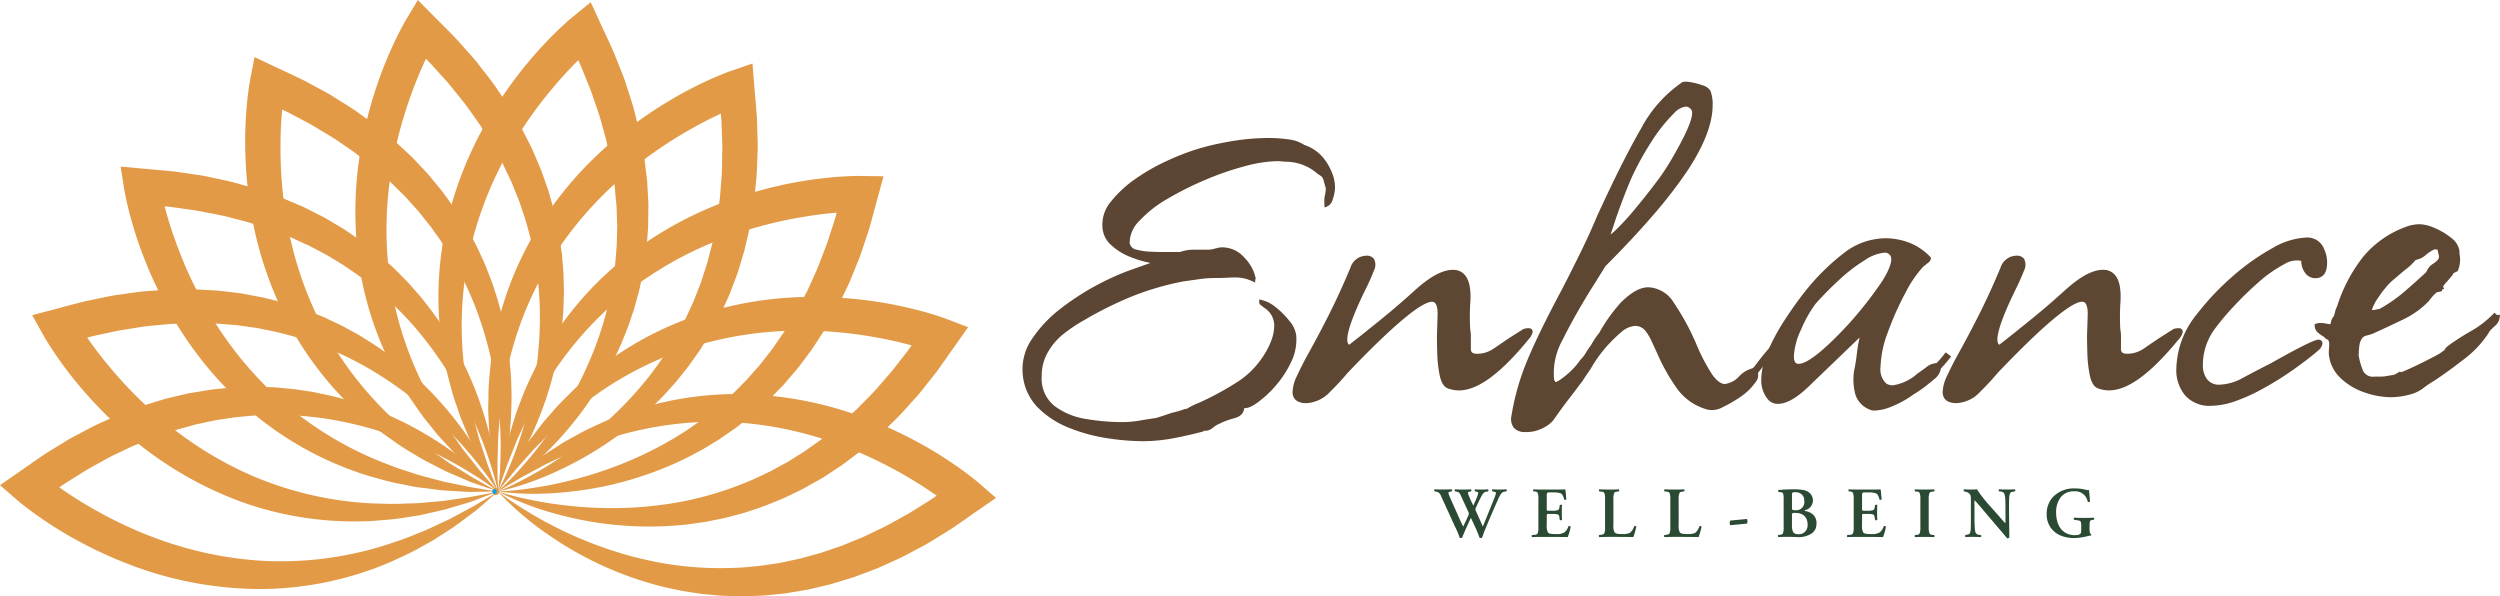 <?xml version="1.0" encoding="UTF-8"?>
<svg xmlns="http://www.w3.org/2000/svg" width="366.983" height="87.523" viewBox="0 0 366.983 87.523">
  <g transform="translate(-2633 -972.966)">
    <g transform="translate(2633 972.966)">
      <path d="M1070.02,292.105a43.889,43.889,0,0,0,3.861,2.643c1.32.82,2.66,1.6,4.041,2.3a58.463,58.463,0,0,0,8.477,3.589,54.2,54.2,0,0,0,8.836,2.156,49.125,49.125,0,0,0,8.983.53c1.5-.009,2.984-.188,4.466-.332l2.214-.332.552-.083.548-.117,1.094-.234,1.093-.232c.365-.073.72-.195,1.081-.289l2.156-.593,2.119-.724,1.058-.362,1.036-.43,2.073-.852,2.027-.969c1.368-.609,2.657-1.393,3.974-2.11.664-.349,1.294-.764,1.934-1.162l1.915-1.2c1.249-.846,2.471-1.738,3.708-2.6l-.173,4.079c-.21-.181-.515-.432-.788-.649s-.571-.449-.868-.668-.59-.439-.892-.653-.6-.429-.911-.636c-1.223-.841-2.489-1.63-3.78-2.375a61.683,61.683,0,0,0-8.027-3.938,56.445,56.445,0,0,0-8.516-2.682,53.983,53.983,0,0,0-8.838-1.253,51.2,51.2,0,0,0-17.8,2.266c-1.439.484-2.9.929-4.307,1.537-.707.292-1.433.549-2.129.871l-2.09.977-1.05.488-1.017.551-2.044,1.105c-.357.179-.664.366-.979.555l-.974.573C1071.421,291.237,1070.724,291.652,1070.02,292.105Zm0,0c.555-.46,1.118-.958,1.717-1.481l.915-.8c.312-.271.632-.544.942-.768l1.893-1.4.95-.7.99-.643,1.995-1.282c.672-.418,1.38-.772,2.071-1.162,1.374-.8,2.838-1.422,4.286-2.1a49.133,49.133,0,0,1,18.782-3.974,53.906,53.906,0,0,1,19.06,3.414,62.745,62.745,0,0,1,8.811,4.082c1.415.79,2.793,1.646,4.142,2.557q.509.337,1.007.694c.334.234.667.472,1,.719s.658.5.986.749.637.5,1.016.831l2.544,2.2-2.718,1.88c-1.327.918-2.637,1.859-3.98,2.754l-2.066,1.274c-.692.419-1.365.867-2.094,1.229-1.439.75-2.844,1.56-4.345,2.2l-2.222,1-2.287.865-1.143.428-1.171.36-2.341.711-2.385.562c-.4.085-.792.2-1.2.26l-1.209.2-1.209.2-.6.1-.609.065-2.438.241c-1.632.066-3.262.158-4.891.075l-1.221-.036c-.406-.011-.812-.068-1.217-.1l-1.215-.114-.606-.057c-.2-.024-.4-.059-.6-.088-.8-.125-1.607-.234-2.4-.374l-2.376-.505a51.064,51.064,0,0,1-17.4-7.884A42.589,42.589,0,0,1,1070.02,292.105Z" transform="translate(-996.919 -219.953)" fill="#e29a47"></path>
      <path d="M1070.02,268.393a43.915,43.915,0,0,0,4.532,1.163c1.521.319,3.046.593,4.582.775a58.507,58.507,0,0,0,9.194.473,54.2,54.2,0,0,0,9.04-1,49.073,49.073,0,0,0,8.622-2.574c1.4-.52,2.74-1.2,4.084-1.84l1.966-1.068.491-.267.474-.3.948-.593.948-.592c.318-.193.61-.429.916-.641l1.823-1.294,1.744-1.405.87-.7.827-.759,1.657-1.51,1.574-1.6c1.077-1.04,2.02-2.218,3.013-3.342.505-.555.955-1.161,1.42-1.753l1.39-1.78c.885-1.222,1.727-2.478,2.595-3.714l1.232,3.892c-.259-.1-.632-.23-.963-.341s-.69-.227-1.044-.331-.7-.211-1.062-.309-.712-.2-1.073-.287c-1.436-.372-2.9-.68-4.364-.938a61.706,61.706,0,0,0-8.889-.955,56.475,56.475,0,0,0-8.919.392,53.951,53.951,0,0,0-8.733,1.845,51.2,51.2,0,0,0-15.956,8.219c-1.187.947-2.41,1.866-3.521,2.918-.564.516-1.158,1.006-1.7,1.546l-1.629,1.633-.82.818-.768.866-1.542,1.737c-.274.29-.5.571-.731.856l-.719.872C1071.04,267.1,1070.527,267.726,1070.02,268.393Zm0,0c.364-.622.723-1.282,1.107-1.979l.587-1.062c.2-.362.408-.728.622-1.044l1.3-1.966.653-.985.711-.943,1.435-1.887c.489-.622,1.033-1.2,1.549-1.8,1.017-1.224,2.181-2.307,3.311-3.436a49.126,49.126,0,0,1,16.29-10.158,53.891,53.891,0,0,1,19.078-3.311,62.741,62.741,0,0,1,9.676.822c1.6.259,3.188.592,4.767.987q.593.143,1.183.307c.394.105.787.216,1.181.335s.788.24,1.183.367.77.256,1.238.434l3.143,1.2-1.911,2.7c-.933,1.316-1.842,2.649-2.8,3.949l-1.505,1.9c-.507.631-.986,1.282-1.547,1.871-1.1,1.2-2.14,2.438-3.332,3.55l-1.744,1.7-1.853,1.595-.928.794-.976.738-1.957,1.47-2.049,1.344c-.346.217-.677.456-1.035.653l-1.068.6-1.068.6-.534.3-.551.269-2.208,1.061c-1.511.62-3.011,1.264-4.571,1.743l-1.159.384c-.386.128-.786.214-1.178.322l-1.18.308-.59.154c-.2.047-.4.082-.6.124-.8.157-1.59.329-2.387.471l-2.405.338a51.08,51.08,0,0,1-19.049-1.457A42.539,42.539,0,0,1,1070.02,268.393Z" transform="translate(-996.919 -196.24)" fill="#e29a47"></path>
      <path d="M1070.02,238.874a43.866,43.866,0,0,0,4.656-.457c1.538-.22,3.066-.485,4.571-.839a58.487,58.487,0,0,0,8.8-2.7,54.214,54.214,0,0,0,8.154-4.028,49.142,49.142,0,0,0,7.222-5.368c1.14-.968,2.165-2.062,3.208-3.125l1.482-1.677.37-.419.344-.442.688-.882.688-.88c.233-.29.427-.612.642-.916l1.271-1.84,1.158-1.917.578-.958.517-1,1.041-1.985.93-2.046c.656-1.345,1.14-2.775,1.689-4.17.285-.694.5-1.418.734-2.133l.7-2.148c.413-1.451.776-2.919,1.169-4.377l2.489,3.236c-.277,0-.672,0-1.022.009s-.726.023-1.094.046-.734.043-1.1.073-.738.059-1.107.1c-1.477.142-2.954.351-4.422.611a61.649,61.649,0,0,0-8.68,2.143,56.45,56.45,0,0,0-8.248,3.419,54,54,0,0,0-7.575,4.721,51.207,51.207,0,0,0-12.183,13.18c-.792,1.3-1.626,2.578-2.311,3.946-.354.678-.745,1.341-1.071,2.035l-.972,2.091-.491,1.049-.425,1.076-.855,2.16c-.158.367-.273.707-.394,1.055l-.378,1.065C1070.535,237.309,1070.268,238.075,1070.02,238.874Zm0,0c.13-.709.24-1.452.363-2.238l.189-1.2c.064-.409.134-.824.228-1.194l.547-2.292.276-1.149.345-1.13.7-2.264c.247-.752.561-1.479.839-2.222.537-1.5,1.26-2.914,1.936-4.361a49.118,49.118,0,0,1,11.833-15.117,53.9,53.9,0,0,1,16.8-9.637,62.764,62.764,0,0,1,9.373-2.537c1.592-.3,3.2-.534,4.816-.7q.606-.069,1.217-.116c.406-.036.814-.067,1.224-.089s.823-.044,1.237-.06.811-.024,1.312-.016l3.363.049-.874,3.187c-.427,1.556-.825,3.119-1.279,4.668l-.763,2.3c-.261.766-.489,1.542-.815,2.288-.621,1.5-1.177,3.023-1.916,4.476l-1.056,2.2-1.2,2.132-.6,1.063-.665,1.028-1.336,2.05-1.466,1.964c-.251.322-.48.66-.749.968l-.8.931-.8.929-.4.464-.426.441-1.712,1.752c-1.208,1.1-2.4,2.218-3.7,3.2l-.958.757c-.319.253-.666.469-1,.706l-1,.693-.5.346c-.17.112-.346.214-.518.321-.7.42-1.381.853-2.082,1.259l-2.145,1.14a51.083,51.083,0,0,1-18.4,5.146A42.548,42.548,0,0,1,1070.02,238.874Z" transform="translate(-996.919 -166.722)" fill="#e29a47"></path>
      <path d="M1067.631,211.412a43.869,43.869,0,0,0,4.219-2.022c1.37-.733,2.715-1.5,4.009-2.352a58.469,58.469,0,0,0,7.347-5.547,54.153,54.153,0,0,0,6.285-6.574,49.115,49.115,0,0,0,4.951-7.515c.74-1.3,1.329-2.678,1.945-4.034l.819-2.082.2-.52.172-.533.345-1.064.346-1.062c.119-.353.192-.721.29-1.08l.564-2.163.432-2.2.215-1.1.146-1.113.3-2.221.175-2.24c.157-1.489.122-3,.16-4.5.03-.749-.015-1.5-.039-2.255l-.079-2.257c-.108-1.5-.269-3.009-.4-4.513l3.446,2.189c-.262.092-.632.23-.957.358s-.674.27-1.012.418-.676.291-1.012.446-.673.307-1.006.471c-1.34.638-2.656,1.34-3.947,2.086a61.72,61.72,0,0,0-7.424,4.983,56.461,56.461,0,0,0-6.58,6.033,53.941,53.941,0,0,0-5.5,7.028,51.2,51.2,0,0,0-6.94,16.552c-.3,1.489-.646,2.979-.822,4.5-.1.758-.241,1.515-.31,2.279l-.2,2.3-.1,1.154-.032,1.157-.065,2.322c-.024.4-.014.758-.009,1.125l.009,1.13C1067.58,209.764,1067.591,210.575,1067.631,211.412Zm0,0c-.121-.711-.271-1.447-.424-2.227l-.233-1.191c-.079-.406-.155-.82-.194-1.2l-.269-2.34-.134-1.175-.062-1.18-.113-2.368c-.026-.791.021-1.581.029-2.375-.008-1.591.187-3.169.327-4.76a49.12,49.12,0,0,1,5.949-18.252,53.886,53.886,0,0,1,12.487-14.8,62.7,62.7,0,0,1,7.94-5.59c1.392-.83,2.822-1.6,4.285-2.308q.546-.271,1.1-.525c.369-.173.742-.341,1.12-.5s.758-.323,1.142-.48.754-.3,1.227-.464l3.177-1.1.269,3.294c.131,1.608.291,3.213.394,4.824l.071,2.426c.017.809.069,1.616.017,2.428-.071,1.622-.072,3.243-.271,4.862l-.24,2.427-.394,2.412-.2,1.2-.273,1.193-.554,2.383-.706,2.347c-.126.389-.225.784-.373,1.166l-.431,1.148-.432,1.146-.216.572-.249.56-1.01,2.232c-.759,1.446-1.493,2.9-2.381,4.273l-.641,1.039c-.213.347-.465.669-.7,1l-.706.994-.353.5c-.121.163-.252.319-.377.478-.51.633-1.006,1.274-1.526,1.9l-1.625,1.8a51.081,51.081,0,0,1-15.528,11.128A42.543,42.543,0,0,1,1067.631,211.412Z" transform="translate(-994.53 -139.259)" fill="#e29a47"></path>
      <path d="M1055.478,196.467a43.82,43.82,0,0,0,3.273-3.343c1.036-1.157,2.037-2.342,2.963-3.581a58.523,58.523,0,0,0,5.007-7.725,54.226,54.226,0,0,0,3.657-8.327,49.1,49.1,0,0,0,2.082-8.755c.251-1.475.333-2.971.449-4.457l.058-2.237.014-.558-.02-.559-.04-1.118-.039-1.117c-.008-.372-.067-.743-.1-1.115l-.209-2.226-.345-2.213-.173-1.1-.244-1.1-.479-2.189-.6-2.165c-.362-1.453-.91-2.858-1.388-4.28-.228-.715-.528-1.408-.808-2.106l-.847-2.094c-.616-1.377-1.282-2.735-1.918-4.1l3.987.879c-.215.175-.515.432-.777.663s-.542.484-.808.739-.535.5-.8.765-.527.519-.785.786c-1.04,1.058-2.037,2.168-2.995,3.31a61.6,61.6,0,0,0-5.272,7.221,56.463,56.463,0,0,0-4.12,7.92,53.961,53.961,0,0,0-2.768,8.486,51.2,51.2,0,0,0-.86,17.927c.226,1.5.411,3.02.766,4.508.165.747.291,1.506.488,2.248l.6,2.227.3,1.119.366,1.1.733,2.2c.114.383.246.717.376,1.061l.4,1.059C1054.866,194.937,1055.154,195.7,1055.478,196.467Zm0,0c-.357-.626-.75-1.267-1.16-1.948l-.626-1.039c-.213-.354-.426-.717-.593-1.061l-1.053-2.107-.527-1.058-.462-1.087-.916-2.187c-.294-.735-.521-1.493-.785-2.242-.551-1.492-.908-3.042-1.32-4.585a49.124,49.124,0,0,1-.652-19.186,53.9,53.9,0,0,1,6.671-18.178,62.688,62.688,0,0,1,5.55-7.969q1.536-1.884,3.237-3.635.42-.442.858-.871c.288-.288.58-.574.881-.855s.6-.562.909-.841.606-.54.994-.855l2.608-2.124,1.379,3c.674,1.466,1.373,2.92,2.021,4.4l.9,2.256c.293.754.617,1.5.847,2.276.488,1.548,1.042,3.072,1.409,4.661l.6,2.363.454,2.4.223,1.2.151,1.215.294,2.429.139,2.447c.015.408.056.814.048,1.223l-.013,1.226-.014,1.225-.008.612-.042.612-.185,2.442c-.219,1.619-.41,3.24-.776,4.83l-.247,1.2c-.081.4-.208.788-.309,1.181l-.323,1.176-.162.587c-.058.194-.128.386-.191.579-.262.769-.51,1.542-.786,2.3l-.91,2.252a51.071,51.071,0,0,1-10.786,15.768A42.567,42.567,0,0,1,1055.478,196.467Z" transform="translate(-982.377 -124.315)" fill="#e29a47"></path>
      <path d="M1035.2,195.928a43.934,43.934,0,0,0,1.932-4.261c.578-1.442,1.113-2.9,1.559-4.378a58.452,58.452,0,0,0,2.062-8.972,54.174,54.174,0,0,0,.589-9.076,49.084,49.084,0,0,0-1.038-8.939c-.269-1.472-.7-2.906-1.1-4.341l-.711-2.122-.178-.53-.21-.519-.42-1.037-.418-1.036c-.135-.347-.317-.676-.473-1.014l-.958-2.02-1.081-1.961-.541-.979-.6-.946-1.2-1.894-1.306-1.829c-.837-1.241-1.833-2.374-2.767-3.547-.458-.593-.978-1.142-1.48-1.7l-1.512-1.678c-1.05-1.083-2.141-2.132-3.207-3.2l4.047-.538c-.142.238-.336.582-.5.889s-.343.64-.507.971-.33.657-.489.992-.318.667-.469,1.007c-.616,1.35-1.173,2.734-1.682,4.135a61.624,61.624,0,0,0-2.484,8.589,56.416,56.416,0,0,0-1.163,8.852,53.958,53.958,0,0,0,.3,8.921,51.209,51.209,0,0,0,5.323,17.141c.727,1.334,1.42,2.7,2.262,3.974.41.645.789,1.316,1.227,1.945l1.325,1.888.663.95.719.906,1.443,1.821c.239.321.476.59.717.868l.734.86C1034.1,194.7,1034.628,195.313,1035.2,195.928Zm0,0c-.55-.467-1.138-.934-1.756-1.433l-.944-.762c-.322-.26-.646-.528-.92-.794l-1.71-1.62-.857-.814-.806-.864-1.609-1.741c-.528-.589-1-1.225-1.5-1.838-1.029-1.213-1.894-2.548-2.809-3.857a49.125,49.125,0,0,1-7.175-17.806,53.9,53.9,0,0,1,.052-19.363,62.723,62.723,0,0,1,2.49-9.386c.533-1.531,1.136-3.036,1.8-4.523q.243-.559.508-1.112c.172-.37.349-.738.535-1.105s.374-.734.566-1.1.386-.714.642-1.144l1.724-2.888,2.323,2.35c1.135,1.148,2.289,2.274,3.4,3.442l1.614,1.813c.533.608,1.091,1.194,1.574,1.849.989,1.288,2.03,2.53,2.918,3.9l1.376,2.014,1.249,2.1.62,1.052.558,1.09,1.107,2.182.967,2.251c.154.379.332.746.464,1.133l.407,1.156.406,1.156.2.578.17.589.661,2.359c.348,1.6.722,3.185.923,4.8l.177,1.208c.06.4.074.811.113,1.216l.1,1.216.049.607c.012.2.012.406.018.609.016.812.049,1.623.049,2.433l-.085,2.427a51.067,51.067,0,0,1-4.742,18.506A42.56,42.56,0,0,1,1035.2,195.928Z" transform="translate(-962.095 -123.776)" fill="#e29a47"></path>
      <path d="M1008.307,209.86a43.912,43.912,0,0,0,.358-4.665c.05-1.553.055-3.1-.032-4.647a58.459,58.459,0,0,0-1.13-9.136,54.218,54.218,0,0,0-2.551-8.73,49.1,49.1,0,0,0-4.033-8.045c-.755-1.291-1.655-2.49-2.521-3.7L997,169.184l-.349-.437-.375-.415-.749-.831-.747-.83c-.245-.28-.529-.527-.791-.792l-1.591-1.571-1.687-1.473-.843-.735-.891-.682-1.774-1.37-1.853-1.272c-1.211-.88-2.534-1.6-3.814-2.387-.634-.4-1.309-.739-1.973-1.094l-1.994-1.06c-1.357-.659-2.74-1.271-4.108-1.911l3.619-1.889c-.052.273-.117.662-.168,1.008s-.1.719-.145,1.085-.086.731-.12,1.1-.071.736-.1,1.107c-.117,1.479-.168,2.97-.166,4.461a61.584,61.584,0,0,0,.6,8.92,56.457,56.457,0,0,0,1.935,8.716,53.944,53.944,0,0,0,3.334,8.28A51.2,51.2,0,0,0,993.126,199.4c1.139,1,2.256,2.049,3.485,2.961.606.466,1.192.966,1.818,1.408l1.891,1.321.948.665.986.606,1.979,1.217c.333.22.649.392.97.571l.984.557C1006.855,209.081,1007.563,209.477,1008.307,209.86Zm0,0c-.676-.25-1.389-.489-2.141-.746l-1.148-.394c-.391-.134-.788-.276-1.136-.431l-2.161-.937-1.084-.472-1.052-.536-2.108-1.086c-.7-.374-1.359-.809-2.042-1.213-1.382-.789-2.651-1.747-3.959-2.664A49.121,49.121,0,0,1,978.644,187.1a53.893,53.893,0,0,1-6.574-18.213,62.743,62.743,0,0,1-.871-9.672c-.023-1.62.029-3.242.143-4.866q.038-.608.1-1.218c.035-.406.075-.813.125-1.222s.1-.818.155-1.228.118-.8.212-1.295l.632-3.3,2.987,1.414c1.458.691,2.928,1.354,4.375,2.07l2.136,1.152c.709.39,1.434.749,2.112,1.2,1.369.872,2.773,1.684,4.075,2.665l1.981,1.422,1.892,1.548.943.776.9.833,1.787,1.672,1.679,1.785c.273.3.567.587.823.906l.779.947.777.947.388.474.361.5,1.428,1.99c.873,1.381,1.768,2.746,2.51,4.2l.579,1.075c.193.358.347.737.522,1.1l.509,1.109.254.554c.08.187.15.377.226.566.293.758.6,1.509.878,2.269l.75,2.31a51.072,51.072,0,0,1,1.873,19.012A42.557,42.557,0,0,1,1008.307,209.86Z" transform="translate(-935.206 -137.708)" fill="#e29a47"></path>
      <path d="M977.9,236.582a43.914,43.914,0,0,0-1.259-4.506c-.484-1.476-1.01-2.935-1.62-4.356a58.457,58.457,0,0,0-4.187-8.2,54.175,54.175,0,0,0-5.383-7.331,49.1,49.1,0,0,0-6.541-6.18c-1.151-.955-2.406-1.774-3.635-2.616l-1.909-1.169-.477-.291-.495-.262-.988-.525-.987-.525c-.326-.179-.677-.314-1.014-.473l-2.032-.931-2.089-.808-1.044-.4-1.07-.336-2.136-.68-2.176-.561c-1.439-.413-2.93-.641-4.4-.938-.733-.16-1.483-.247-2.228-.353L930,194.825c-1.5-.155-3.01-.257-4.514-.391l2.755-3.013c.045.274.117.662.186,1s.148.711.235,1.07.169.716.264,1.074.185.716.288,1.073c.4,1.43.858,2.848,1.369,4.249a61.67,61.67,0,0,0,3.618,8.176,56.47,56.47,0,0,0,4.8,7.528,53.993,53.993,0,0,0,5.965,6.64,51.193,51.193,0,0,0,15.1,9.709c1.414.555,2.821,1.154,4.288,1.591.729.231,1.45.5,2.19.7l2.229.595,1.118.3,1.134.232,2.276.467c.388.092.744.146,1.107.2l1.115.187C976.271,236.347,977.072,236.477,977.9,236.582Zm0,0c-.721,0-1.472.016-2.267.031l-1.213.023c-.413.008-.834.011-1.215-.017l-2.352-.142-1.18-.072-1.172-.144-2.352-.3c-.783-.112-1.553-.3-2.334-.441-1.568-.269-3.088-.735-4.631-1.149a49.118,49.118,0,0,1-16.942-9.028,53.891,53.891,0,0,1-12.407-14.867,62.723,62.723,0,0,1-4.126-8.791c-.576-1.515-1.082-3.057-1.529-4.621q-.173-.585-.325-1.178c-.106-.394-.207-.79-.3-1.19s-.186-.8-.274-1.207c-.086-.42-.164-.8-.244-1.289l-.535-3.321,3.29.307c1.607.15,3.215.271,4.819.449l2.4.352c.8.124,1.6.213,2.394.4,1.585.351,3.181.634,4.741,1.11l2.348.658,2.308.807,1.151.407,1.128.477,2.251.96,2.189,1.1c.36.191.733.358,1.083.57l1.056.624,1.054.625.526.312.508.343,2.022,1.382c1.293,1,2.6,1.975,3.795,3.087l.913.812c.3.27.578.574.868.859l.857.868.428.434c.139.148.27.3.406.454.534.612,1.08,1.212,1.6,1.832l1.5,1.914a51.083,51.083,0,0,1,8.262,17.225A42.558,42.558,0,0,1,977.9,236.582Z" transform="translate(-904.801 -164.43)" fill="#e29a47"></path>
      <path d="M956.328,266.558a43.9,43.9,0,0,0-2.724-3.8c-.96-1.222-1.953-2.412-3.012-3.539a58.468,58.468,0,0,0-6.739-6.272,54.167,54.167,0,0,0-7.566-5.048,49.064,49.064,0,0,0-8.26-3.571c-1.409-.5-2.868-.844-4.311-1.215l-2.193-.445-.548-.111-.554-.077-1.108-.155-1.107-.156c-.368-.057-.743-.063-1.114-.1l-2.229-.18-2.239-.044-1.118-.021-1.121.05-2.239.091-2.237.217c-1.493.1-2.972.4-4.456.623-.743.1-1.478.276-2.215.43l-2.209.47c-1.463.367-2.916.788-4.375,1.177l1.558-3.774c.136.242.336.582.519.88s.383.617.587.924.4.615.615.919.419.609.638.91c.861,1.208,1.781,2.383,2.74,3.524a61.631,61.631,0,0,0,6.2,6.446,56.432,56.432,0,0,0,7.084,5.433,53.952,53.952,0,0,0,7.877,4.2,51.2,51.2,0,0,0,17.506,3.961c1.518.038,3.045.119,4.573.028.763-.032,1.534-.026,2.3-.09l2.3-.2,1.154-.1,1.145-.17,2.3-.339c.4-.046.749-.117,1.11-.186l1.112-.205C954.714,266.9,955.511,266.743,956.328,266.558Zm0,0c-.679.243-1.378.518-2.12.8l-1.132.436c-.386.148-.781.3-1.148.4l-2.258.671-1.134.335-1.151.266-2.313.523c-.774.162-1.561.253-2.344.384-1.565.284-3.154.366-4.745.5a49.128,49.128,0,0,1-19.008-2.689,53.9,53.9,0,0,1-16.743-9.727,62.72,62.72,0,0,1-6.884-6.849q-1.589-1.84-3.017-3.819-.363-.491-.709-1c-.234-.333-.465-.671-.69-1.016s-.449-.691-.671-1.041-.426-.691-.67-1.128l-1.639-2.937,3.2-.837c1.562-.409,3.114-.845,4.683-1.227l2.377-.49c.793-.157,1.579-.348,2.388-.439,1.61-.212,3.206-.493,4.835-.578l2.432-.185,2.445-.031,1.221-.011,1.223.062,2.443.132,2.433.288c.4.057.812.086,1.213.165l1.205.225,1.2.226.6.113.595.148,2.373.607c1.556.5,3.119.967,4.622,1.6l1.135.451c.378.15.739.341,1.109.51l1.1.523.55.261c.181.091.358.193.537.288.712.392,1.43.77,2.132,1.174l2.059,1.287a51.078,51.078,0,0,1,13.656,13.36A42.563,42.563,0,0,1,956.328,266.558Z" transform="translate(-883.227 -194.406)" fill="#e29a47"></path>
      <path d="M948.466,290.346a43.987,43.987,0,0,0-3.861-2.642c-1.32-.82-2.66-1.6-4.041-2.3a58.509,58.509,0,0,0-8.477-3.589,54.27,54.27,0,0,0-8.836-2.156,49.12,49.12,0,0,0-8.983-.53c-1.5.009-2.984.188-4.467.332l-2.213.332-.552.083-.547.117-1.094.233-1.093.232c-.365.073-.72.194-1.081.289l-2.156.593-2.12.724-1.058.362-1.036.43-2.073.852-2.028.969c-1.368.609-2.656,1.393-3.974,2.109-.664.349-1.294.765-1.934,1.162l-1.915,1.2c-1.249.846-2.471,1.738-3.709,2.6l.174-4.079c.21.181.515.432.788.65s.571.449.868.668.59.439.892.653.6.43.911.637c1.223.841,2.488,1.63,3.78,2.375a61.637,61.637,0,0,0,8.027,3.938,56.4,56.4,0,0,0,8.516,2.682,53.932,53.932,0,0,0,8.838,1.252,51.205,51.205,0,0,0,17.8-2.266c1.439-.484,2.9-.929,4.307-1.537.706-.291,1.432-.549,2.129-.871l2.089-.977,1.05-.488,1.017-.551,2.044-1.1c.357-.179.664-.366.979-.555l.974-.573C947.065,291.214,947.762,290.8,948.466,290.346Zm0,0c-.555.46-1.118.958-1.717,1.481l-.915.8c-.312.272-.632.545-.942.768L943,294.8l-.951.7-.991.643-1.994,1.282c-.672.417-1.38.772-2.071,1.162-1.374.8-2.838,1.422-4.286,2.1a49.132,49.132,0,0,1-18.782,3.974,53.9,53.9,0,0,1-19.06-3.414,62.8,62.8,0,0,1-8.811-4.082c-1.415-.79-2.793-1.646-4.142-2.557q-.508-.337-1.006-.694c-.334-.234-.667-.472-1-.719s-.658-.5-.986-.749-.637-.5-1.016-.831l-2.545-2.2,2.718-1.88c1.327-.918,2.637-1.859,3.98-2.754l2.066-1.274c.692-.419,1.365-.867,2.094-1.229,1.44-.75,2.844-1.56,4.345-2.2l2.222-1,2.287-.865,1.143-.428,1.171-.36,2.341-.712,2.385-.562c.4-.085.792-.2,1.2-.26l1.21-.2,1.209-.2.6-.1.609-.065,2.438-.241c1.632-.066,3.262-.159,4.891-.075l1.221.035c.406.012.812.068,1.217.1l1.215.114.606.057c.2.024.4.059.6.088.8.125,1.607.234,2.4.374l2.376.505a51.079,51.079,0,0,1,17.4,7.884A42.57,42.57,0,0,1,948.466,290.346Z" transform="translate(-875.365 -218.194)" fill="#e29a47"></path>
      <g transform="translate(72.261 71.63)">
        <circle cx="0.42" cy="0.42" r="0.42" transform="translate(0 0.103)" fill="#00a1ed"></circle>
        <path d="M1067.782,315.035a.521.521,0,0,1,.42-.513.507.507,0,0,1,.411.1.529.529,0,0,1,0,.823.508.508,0,0,1-.412.1A.523.523,0,0,1,1067.782,315.035Zm0,0a.353.353,0,0,0,.142.279.32.32,0,0,0,.279.047.345.345,0,0,0,0-.653.321.321,0,0,0-.279.048A.354.354,0,0,0,1067.782,315.035Z" transform="translate(-1067.782 -314.512)" fill="#e29a47"></path>
      </g>
    </g>
    <g transform="translate(2783.101 984.955)">
      <g transform="translate(0 0)">
        <g transform="translate(0 0)">
          <path d="M928.713,453.656a.527.527,0,0,0-.512-.257,1.912,1.912,0,0,0-.81.127l-2.2,1.4-2.166,1.478a4.277,4.277,0,0,1-2.412.743c-.8,0-.91-.36-.91-.713v-1.726a5.428,5.428,0,0,0-.1-1.173,33.339,33.339,0,0,1,0-3.586c.177-2.179-.1-3.628-.837-4.431a2.215,2.215,0,0,0-1.7-.694c-1.531,0-3.364.991-5.606,3.028-1.366,1.236-2.64,2.345-3.787,3.295s-2.188,1.794-3.1,2.51l-.024.021c-.027.027-.155.141-.765.62l-1.94,1.524c-.143-.091-.28-.289-.28-.767,0-1.267.919-3.781,2.732-7.469.4-.791.8-1.694,1.2-2.7a1.836,1.836,0,0,0-.023-1.675,1.3,1.3,0,0,0-1.124-.46,2.485,2.485,0,0,0-2.322,1.746c-.975,2.339-2,4.589-3.048,6.687-1.039,2.078-2.2,4.264-3.447,6.5-.46.855-.911,1.756-1.338,2.676a5.9,5.9,0,0,0-.666,2.383c0,.754.355,1.653,2.048,1.653a5.113,5.113,0,0,0,3.545-1.756,35.427,35.427,0,0,0,2.469-2.666c8.246-8.649,11.306-10.464,12.422-10.464.538,0,.811.6.811,1.789l-.1,3.262c0,.624.017,1.489.05,2.571a18.218,18.218,0,0,0,.35,3.153c.218,1.056.593,1.684,1.158,1.926a4.754,4.754,0,0,0,1.673.313c2.808,0,6.231-2.549,10.48-7.811C928.754,454.222,928.842,453.9,928.713,453.656Z" transform="translate(-853.892 -417.203)" fill="#5d4632"></path>
          <path d="M1011.678,419.219l-.143.016a4.223,4.223,0,0,0-2.225,1.253,3.392,3.392,0,0,1-2.082,1.111c-.563,0-1.185-.46-1.845-1.361a27.524,27.524,0,0,1-2.342-4.492,36.386,36.386,0,0,0-3.33-6.111,4.6,4.6,0,0,0-3.721-2.233c-1.2,0-2.525.736-4.038,2.249a24.159,24.159,0,0,0-3.184,4.47,10.7,10.7,0,0,0-1.188,1.783,9.241,9.241,0,0,0-.747,1.1,5.094,5.094,0,0,1-.8,1.029l-.031.037a10.3,10.3,0,0,1-1.392,1.633,13.976,13.976,0,0,1-1.4,1.16c-.573.41-.778.442-.827.442-.019,0-.119-.069-.227-.383a9.986,9.986,0,0,1,1.212-5.732,89.993,89.993,0,0,1,4.57-8.059L989.7,404.3c2.675-2.675,5.043-5.21,7.041-7.535a68.387,68.387,0,0,0,5-6.485c2.451-3.709,3.693-6.944,3.693-9.614a5.367,5.367,0,0,0-.326-2.1,1.987,1.987,0,0,0-1.188-.825,10.537,10.537,0,0,0-1.771-.455c-.69-.115-1.081-.085-1.3.1a19,19,0,0,0-5.936,6.736c-1.8,3.112-3.979,7.448-6.473,12.9-.542,1.286-1.041,2.411-1.524,3.441-.475,1.013-.955,2.006-1.427,2.951l-1.035,2.07c-.443.883-.956,1.876-1.525,2.951-1.113,2.094-2.093,4.022-2.914,5.728s-1.5,3.236-2.029,4.553a35.892,35.892,0,0,0-2.086,7.554,2.153,2.153,0,0,0,.365,1.775,2.121,2.121,0,0,0,1.68.607h.3a4.978,4.978,0,0,0,2.138-.52,4.7,4.7,0,0,0,1.634-1.174c.9-1.286,1.709-2.394,2.407-3.292.67-.861,1.182-1.538,1.522-2.012a5.241,5.241,0,0,0,.563-.769c.23-.361.576-.872,1.041-1.538a19.35,19.35,0,0,1,2.235-3.16,22.117,22.117,0,0,1,2.326-2.28,3.419,3.419,0,0,1,1.907-.833,1.91,1.91,0,0,1,1.659.883,6.684,6.684,0,0,1,.755,1.277q.392.838.886,1.92a28.4,28.4,0,0,0,3.038,5.326,8.219,8.219,0,0,0,4.431,2.908,3.27,3.27,0,0,0,2.161-.409,17.224,17.224,0,0,0,2.655-1.553,8.056,8.056,0,0,0,2.091-2.044,1.571,1.571,0,0,0,.079-2.054Zm-21.232-19.567c.126-.34.284-.807.478-1.406.32-1,.734-2.168,1.228-3.487s.972-2.5,1.422-3.531a42.85,42.85,0,0,1,2.841-5.143,23.651,23.651,0,0,1,3.312-4.19,2.876,2.876,0,0,1,1.753-1.013.856.856,0,0,1,.549.192l.03.021a.789.789,0,0,1,.361.752c0,1.062-1.016,3.337-3.021,6.767A32.594,32.594,0,0,1,997,392.181c-1.017,1.343-2.042,2.634-3.048,3.834a37.266,37.266,0,0,1-2.691,2.936A7.428,7.428,0,0,1,990.446,399.652Z" transform="translate(-904.13 -377.221)" fill="#5d4632"></path>
          <path d="M1095.632,454.514a2.585,2.585,0,0,0-1.44.642l-1.035.739a4.924,4.924,0,0,0-.459.356,6.882,6.882,0,0,1-3.375,1.516,1.8,1.8,0,0,1-.928-.246,2.822,2.822,0,0,1-.869-2.438,15.473,15.473,0,0,1,1.068-5.083,43.208,43.208,0,0,1,2.547-5.731,17.269,17.269,0,0,1,2.614-3.879,1.371,1.371,0,0,1,.2-.162,2.481,2.481,0,0,0,.365-.308c.4-.248.6-.512.6-.808V439l-.179-.179a8.548,8.548,0,0,0-3.106-2.035,9.91,9.91,0,0,0-3.4-.608,10.064,10.064,0,0,0-6.028,2.124,32.855,32.855,0,0,0-5.818,5.767c-.79.987-1.69,2.237-2.676,3.717a33.6,33.6,0,0,0-2.584,4.622,11,11,0,0,0-1.11,4.551,4.355,4.355,0,0,0,.951,2.836,1.856,1.856,0,0,0,1.492.69c1.335,0,2.946-.961,4.922-2.935l7.069-6.8a21.822,21.822,0,0,0-.382,2.233,26.979,26.979,0,0,1-.438,2.728l-.007.039a8.667,8.667,0,0,0,.208,3.361,3.528,3.528,0,0,0,1.915,2.137,2.3,2.3,0,0,0,.45.168,1.9,1.9,0,0,0,.46.057,7.422,7.422,0,0,0,2.666-.661,14.531,14.531,0,0,0,3.094-1.744,16.178,16.178,0,0,0,1.755-1.2c.526-.421.963-.777,1.353-1.1a2.379,2.379,0,0,0,.869-1.573C1096.4,455.025,1096.343,454.514,1095.632,454.514Zm-7.591-16.214a.94.94,0,0,1,.944.449c.235.432.222,1.418-1.171,3.662-.657.984-1.383,1.991-2.158,2.991s-1.669,2.079-2.647,3.186c-4.576,4.979-6.6,6.024-7.489,6.024-.213,0-.713,0-.713-1.107a10.4,10.4,0,0,1,1.061-3.932,18.014,18.014,0,0,1,2.123-3.774c1.036-1.166,2.208-2.354,3.481-3.53a23.7,23.7,0,0,1,3.752-2.875A6.157,6.157,0,0,1,1088.041,438.3Z" transform="translate(-961.58 -413.192)" fill="#5d4632"></path>
          <path d="M1173.488,453.656a.528.528,0,0,0-.513-.257,1.926,1.926,0,0,0-.811.126l-2.2,1.4L1167.8,456.4a4.275,4.275,0,0,1-2.411.743c-.8,0-.91-.36-.91-.713v-1.726a5.432,5.432,0,0,0-.1-1.173,33.182,33.182,0,0,1,0-3.586c.177-2.179-.1-3.628-.837-4.431a2.215,2.215,0,0,0-1.7-.694c-1.531,0-3.365.991-5.606,3.028-1.366,1.236-2.64,2.345-3.787,3.295s-2.188,1.794-3.1,2.51l-.024.021c-.027.027-.155.141-.764.62l-1.94,1.524c-.143-.091-.28-.289-.28-.767,0-1.267.919-3.781,2.731-7.469.4-.791.8-1.694,1.2-2.7a1.837,1.837,0,0,0-.023-1.675,1.3,1.3,0,0,0-1.124-.46,2.485,2.485,0,0,0-2.322,1.746c-.975,2.339-2,4.589-3.048,6.687-1.039,2.078-2.2,4.264-3.447,6.5-.461.855-.911,1.756-1.338,2.676a5.9,5.9,0,0,0-.666,2.383c0,.754.355,1.653,2.048,1.653a5.113,5.113,0,0,0,3.545-1.756,35.438,35.438,0,0,0,2.469-2.666c8.245-8.649,11.306-10.464,12.422-10.464.538,0,.811.6.811,1.789l-.1,3.262c0,.624.017,1.489.05,2.571a18.249,18.249,0,0,0,.35,3.153c.219,1.056.593,1.684,1.158,1.926a4.754,4.754,0,0,0,1.673.313c2.808,0,6.231-2.549,10.48-7.811C1173.529,454.222,1173.617,453.9,1173.488,453.656Z" transform="translate(-1003.236 -417.203)" fill="#5d4632"></path>
          <path d="M1247.172,450.91c-.4,0-1.562.4-7.024,3.479-.727.365-1.422.72-2.124,1.087-.757.395-1.564.823-2.4,1.274a7.526,7.526,0,0,1-2.945.765,2.183,2.183,0,0,1-1.855-.782,3.336,3.336,0,0,1-.632-2.1,8.852,8.852,0,0,1,1.724-5.264,35.437,35.437,0,0,1,2.739-3.276,49.043,49.043,0,0,1,3.726-3.628,19.011,19.011,0,0,1,3.74-2.624,3.439,3.439,0,0,1,2.514-.5,2.9,2.9,0,0,0,.6,1.811,1.852,1.852,0,0,0,1.442.738c.8,0,1.752-.389,1.752-2.245a4.464,4.464,0,0,0-.417-1.982,2.631,2.631,0,0,0-2.715-1.741,10.8,10.8,0,0,0-4.912,1.561,33.2,33.2,0,0,0-5.766,4.075,38.963,38.963,0,0,0-5.312,5.61,13.144,13.144,0,0,0-3.014,8.053,5.742,5.742,0,0,0,1.3,3.875,4.771,4.771,0,0,0,3.806,1.524,11.364,11.364,0,0,0,3.34-.606,27.181,27.181,0,0,0,4.582-2.091,46.929,46.929,0,0,0,4.661-2.975c1.441-1.048,2.51-1.883,3.188-2.492a1.534,1.534,0,0,0,.573-.982A.533.533,0,0,0,1247.172,450.91Z" transform="translate(-1056.926 -413.037)" fill="#5d4632"></path>
          <path d="M1305.091,444.176l-.31-.31-.193.193a14.757,14.757,0,0,1-3.194,2.469,36.169,36.169,0,0,0-3.477,2.235l-.36.355-.1.2-.068.067a8.541,8.541,0,0,1-1.611.988c-.934.5-1.892.979-2.846,1.423-.849.4-1.482.672-1.883.82l-.124-.125-.829.474q-.567.1-1.09.19a5.505,5.505,0,0,1-.986.094h-.887a1.587,1.587,0,0,1-1.67-.915,10.277,10.277,0,0,1-.62-2.186,11.71,11.71,0,0,1,.1-1.423,2.26,2.26,0,0,1,.449-1.164,1,1,0,0,1,.584-.331c.388-.106.659-.186.878-.26,1.343-.605,2.8-1.286,4.344-2.024a13.038,13.038,0,0,0,3.926-2.771l.019-.022c.191-.254.387-.5.581-.726a4,4,0,0,1,.6-.563l.651-.13v-.05h.1v-.2l.33-.146-.173-.257s-.013-.19.566-.77l.577-.675a2.4,2.4,0,0,0,.4-.581l.607-.3.038-.1a4.3,4.3,0,0,0,.313-1.476,4.608,4.608,0,0,0-.053-.736,3.864,3.864,0,0,1-.045-.644l0-.03a2.973,2.973,0,0,0-1.234-1.907,10.023,10.023,0,0,0-2.382-1.42,5.89,5.89,0,0,0-2.177-.563,5.606,5.606,0,0,0-.779.052c-.241.036-.5.087-.79.16a14.676,14.676,0,0,0-6.777,4.573,22.96,22.96,0,0,0-3.827,7.285,3.265,3.265,0,0,0-.315.9,3.9,3.9,0,0,1-.186.577l-.04.039a1.283,1.283,0,0,0-.257.436,1.557,1.557,0,0,0-.116.477c-.032.065-.058.124-.079.179a3.847,3.847,0,0,1-.528-.081,4.652,4.652,0,0,0-1-.1,1.894,1.894,0,0,0-.578.112l-.187.062v.2a1.343,1.343,0,0,0,.487,1.043,4.065,4.065,0,0,0,.806.561l.3.3.039.019c.428.214.44.346.44.347l.008.065a2.375,2.375,0,0,1,.043.794,9.7,9.7,0,0,0-.049,1.041,5.527,5.527,0,0,0,1.708,3.521,9.422,9.422,0,0,0,3.552,2.133,12.119,12.119,0,0,0,3.884.7,11.276,11.276,0,0,0,3.142-.507,5.457,5.457,0,0,0,1.66-.882,11.286,11.286,0,0,1,1.36-.922c1.308-.85,2.791-1.915,4.406-3.168a15.508,15.508,0,0,0,3.666-3.822l.278-.464c.308-.307.595-.577.85-.8a1.9,1.9,0,0,0,.583-1.2l.045-.312Zm-18.317-.695a6.555,6.555,0,0,1,.979-1.884,15.683,15.683,0,0,1,1.644-2.082c.127-.126.4-.37.821-.724s.871-.74,1.321-1.126a8.9,8.9,0,0,0,1.665-1.541,3.1,3.1,0,0,0,1.5-.736,5.225,5.225,0,0,1,1.259-.821,2.857,2.857,0,0,1,.459.039l.1.53.009.033a2.136,2.136,0,0,1,.116.459l-.032.032v.113a.39.39,0,0,1-.094.231,3.279,3.279,0,0,1-.306.351l-.359.271a2.416,2.416,0,0,0-1.081,1.265c-1.025.959-2.115,1.935-3.241,2.9a21.69,21.69,0,0,1-3.615,2.511l-.7.14A2.944,2.944,0,0,1,1286.774,443.481Z" transform="translate(-1088.706 -409.952)" fill="#5d4632"></path>
          <g transform="translate(0 8.268)">
            <path d="M836.388,401.826a8.406,8.406,0,0,1,.977,1.868,5.763,5.763,0,0,1,.382,2.038,5.622,5.622,0,0,1-.34,1.7,1.586,1.586,0,0,1-1.189,1.189,7.642,7.642,0,0,1,0-1.613c.056-.226.1-.425.128-.595a3.677,3.677,0,0,0,.042-.594c-.057-.226-.17-.637-.34-1.232s-.54-.644-.849-.892a7.069,7.069,0,0,0-4.8-1.783,10.493,10.493,0,0,0-1.146-.085,19.45,19.45,0,0,0-4.671.722,41.747,41.747,0,0,0-5.817,2,46.855,46.855,0,0,0-5.6,2.8,17.342,17.342,0,0,0-4.119,3.227A4.572,4.572,0,0,0,807.6,413.8a1.192,1.192,0,0,0,1.019,1.019,9.137,9.137,0,0,0,2.081.3c.764.03,1.287.043,1.571.043h2.717a6.2,6.2,0,0,1,2.123-.34h2.038a2.786,2.786,0,0,0,.679-.085l.68-.17a2.843,2.843,0,0,1,.679-.085,4.313,4.313,0,0,1,3.269,1.528,6.087,6.087,0,0,1,1.656,3.058l-.085.17v.425a7.056,7.056,0,0,0-1.656-.637,6.306,6.306,0,0,0-1.231-.127c-.4,0-.821.015-1.274.043s-1.019.042-1.7.042a16.8,16.8,0,0,0-2.378.17l-2.378.34a41.291,41.291,0,0,0-7.728,2.292,54.563,54.563,0,0,0-6.794,3.4,22.179,22.179,0,0,0-2.93,1.954,9.122,9.122,0,0,0-2.25,2.548,6.848,6.848,0,0,0-1.019,3.736,5.131,5.131,0,0,0,1.868,4.331,10.181,10.181,0,0,0,4.586,1.91,31.6,31.6,0,0,0,5.35.467,14.81,14.81,0,0,0,2.505-.212q1.23-.213,2.42-.382c.226-.057.552-.157.977-.3l1.4-.467q.764-.171,1.4-.382a4.9,4.9,0,0,1,.722-.212h.085a9.333,9.333,0,0,1,1.4-.722q.721-.3,1.4-.637a42.6,42.6,0,0,0,4.628-2.59,12.6,12.6,0,0,0,3.609-3.525,11.148,11.148,0,0,0,1.232-2.25,6.49,6.49,0,0,0,.552-2.5,3.058,3.058,0,0,0-1.529-2.633,2.938,2.938,0,0,0-.424-.34.57.57,0,0,1-.255-.509v-.34a5.041,5.041,0,0,1,2.378,1.1,12.1,12.1,0,0,1,2.081,2.08,4.166,4.166,0,0,1,.977,2.081,7.481,7.481,0,0,1-.722,3.864,14.985,14.985,0,0,1-2.25,3.482,15.745,15.745,0,0,1-2.8,2.59,5.62,5.62,0,0,1-.849.51,2.264,2.264,0,0,1-1.019.255q-.086,1.1-1.486,1.486a10.029,10.029,0,0,0-2.165.807,3.648,3.648,0,0,0-1.019.637,1.715,1.715,0,0,1-1.189.382h-.085v.085q-2.209.592-4.458,1.019a24.5,24.5,0,0,1-4.543.425,35.566,35.566,0,0,1-5.1-.425,25.018,25.018,0,0,1-5.647-1.529,13.4,13.4,0,0,1-4.671-3.057,7.938,7.938,0,0,1-2.165-5.1,7.823,7.823,0,0,1,1.4-4.925,18.663,18.663,0,0,1,4.119-4.374,38.4,38.4,0,0,1,10.36-5.732l2.887-1.019a16.371,16.371,0,0,1-2.972-.891,8.822,8.822,0,0,1-2.8-1.741,3.764,3.764,0,0,1-1.274-2.632,5.245,5.245,0,0,1,1.274-3.779,16.725,16.725,0,0,1,3.652-3.354,29.232,29.232,0,0,1,4.543-2.59,36.362,36.362,0,0,1,3.949-1.571,35.612,35.612,0,0,1,4.841-1.189,32.927,32.927,0,0,1,6.114-.595,20.319,20.319,0,0,1,3.015.212,5.292,5.292,0,0,1,2.25.807A6.071,6.071,0,0,1,836.388,401.826Z" transform="translate(-791.874 -398.429)" fill="#5c4532"></path>
          </g>
        </g>
        <path d="M1057.765,483.309a12.368,12.368,0,0,0,3.477-2.688c1.281-1.42,2.246-3.153,3.782-4.293" transform="translate(-954.101 -437.689)" fill="none" stroke="#5d4632" stroke-miterlimit="10" stroke-width="1"></path>
        <path d="M1129.471,483.971a17.011,17.011,0,0,0,4.287-4.075" transform="translate(-997.851 -439.866)" fill="none" stroke="#5d4632" stroke-miterlimit="10" stroke-width="1"></path>
        <path d="M1226.137,473.121l.14-.139" transform="translate(-1056.83 -435.647)" fill="none" stroke="#5d4632" stroke-miterlimit="10" stroke-width="1"></path>
        <path d="M977.937,474.194l.14-.139" transform="translate(-905.396 -436.302)" fill="none" stroke="#5d4632" stroke-miterlimit="10" stroke-width="1"></path>
        <path d="M977.572,473.022l1.259-1.111" transform="translate(-905.173 -434.994)" fill="none" stroke="#5d4632" stroke-miterlimit="10" stroke-width="1"></path>
      </g>
      <g transform="translate(60.434 59.711)">
        <path d="M957.227,551.056a.792.792,0,0,0-.529.305,4.519,4.519,0,0,0-.47.888q-1.155,2.583-2.012,4.7-.2.576-.324.874a.43.43,0,0,1-.174.041.365.365,0,0,1-.184-.041q-.174-.53-.548-1.374l-.717-1.547q-.7,1.434-1.295,2.921a.43.43,0,0,1-.174.041.382.382,0,0,1-.184-.041q-.12-.371-.294-.793t-.418-.9l-1.967-4.314a1.883,1.883,0,0,0-.284-.515.774.774,0,0,0-.453-.232l-.283-.072a.211.211,0,0,1-.031-.154c0-.07.02-.115.06-.135q.563.031,1.234.031.532,0,1.243-.031a.181.181,0,0,1,.082.139.228.228,0,0,1-.051.159l-.253.062q-.223.031-.233.17a.865.865,0,0,0,.06.232q.059.164.184.473l1.215,2.715q.538,1.234.713,1.517.314-.644.683-1.469a1.305,1.305,0,0,0,.144-.4.729.729,0,0,0-.02-.14c-.02-.055-.045-.115-.075-.18L950.8,551.66a1.481,1.481,0,0,0-.254-.433.683.683,0,0,0-.333-.159l-.3-.062a.275.275,0,0,1-.03-.164.139.139,0,0,1,.06-.125q.6.031,1.1.031.612,0,1.216-.031a.193.193,0,0,1,.084.139.2.2,0,0,1-.065.159l-.274.062c-.117.028-.174.077-.174.149a.4.4,0,0,0,.03.123,1.606,1.606,0,0,0,.065.221q.334.812.693,1.536.254-.547.5-1.141a2.9,2.9,0,0,0,.224-.728c0-.079-.068-.133-.2-.16l-.284-.072a.273.273,0,0,1-.03-.164.139.139,0,0,1,.06-.125q.388.031.951.031.488,0,.927-.031a.148.148,0,0,1,.08.144.2.2,0,0,1-.06.154l-.254.052a.717.717,0,0,0-.418.2,2.8,2.8,0,0,0-.388.624q-.165.314-.349.706t-.354.757a.823.823,0,0,0-.1.3.993.993,0,0,0,.085.252l.438.979q.169.371.334.752t.234.546q.8-1.933,1.614-3.988.144-.34.234-.613a1.526,1.526,0,0,0,.08-.366c0-.045-.033-.077-.1-.1s-.158-.041-.244-.062l-.175-.05a.259.259,0,0,1-.06-.164.134.134,0,0,1,.07-.125q.543.031,1.041.031t.976-.031a.193.193,0,0,1,.084.125.227.227,0,0,1-.051.164Z" transform="translate(-946.883 -550.584)" fill="#2b4a33"></path>
        <path d="M984.555,552.26a2.878,2.878,0,0,0-.1-1.013.5.5,0,0,0-.467-.212l-.164-.021a.332.332,0,0,1-.041-.164c0-.069.021-.114.061-.134q.3.021.634.021.35.01.69.01h1.953q1.084,0,1.379-.031.03.16.085.621.03.462.08.842a.18.18,0,0,1-.143.072.312.312,0,0,1-.182-.031,2.414,2.414,0,0,0-.252-.683.592.592,0,0,0-.385-.272,3.148,3.148,0,0,0-.805-.1h-.681c-.2-.007-.324.018-.37.077a1.126,1.126,0,0,0-.064.545v1.779a.4.4,0,0,0,.039.232c.03.037.1.057.2.057h.488a2.67,2.67,0,0,0,.867-.077.4.4,0,0,0,.251-.391l.069-.355a.274.274,0,0,1,.182-.062.178.178,0,0,1,.143.072q-.029.442-.029,1.055,0,.6.029,1.106a.17.17,0,0,1-.143.051.369.369,0,0,1-.182-.041l-.069-.422a.421.421,0,0,0-.251-.4,3.189,3.189,0,0,0-.867-.062h-.488a.417.417,0,0,0-.2.03.494.494,0,0,0-.039.252v1.336a2.03,2.03,0,0,0,.173,1.1.546.546,0,0,0,.3.169,3.748,3.748,0,0,0,.84.062,2.143,2.143,0,0,0,1.291-.252,1.848,1.848,0,0,0,.573-.884.22.22,0,0,1,.183-.041.213.213,0,0,1,.143.1,5.563,5.563,0,0,1-.184.813,6.309,6.309,0,0,1-.245.715q-.339-.021-.984-.021t-1.543-.01h-1.163q-.759,0-1.538.031a.163.163,0,0,1-.061-.147.234.234,0,0,1,.041-.152l.377-.04a.5.5,0,0,0,.467-.212,2.755,2.755,0,0,0,.1-1Z" transform="translate(-969.264 -550.584)" fill="#2b4a33"></path>
        <path d="M1010.991,555.958a1.994,1.994,0,0,0,.175,1.087.366.366,0,0,0,.124.082.4.4,0,0,0,.17.087,3.424,3.424,0,0,0,.807.062,2.518,2.518,0,0,0,1.146-.17,2.007,2.007,0,0,0,.623-.968.23.23,0,0,1,.179-.031.2.2,0,0,1,.135.092,10.2,10.2,0,0,1-.432,1.528q-.331-.021-.968-.021t-1.5-.01h-1.064q-.8,0-1.47.031a.169.169,0,0,1-.067-.157.121.121,0,0,1,.046-.141l.3-.051a.535.535,0,0,0,.467-.221,2.641,2.641,0,0,0,.1-.974v-3.927a2.762,2.762,0,0,0-.1-.99.5.5,0,0,0-.467-.211l-.283-.041a.177.177,0,0,1-.046-.154.155.155,0,0,1,.066-.144q.763.031,1.46.031t1.374-.031a.147.147,0,0,1,.082.144.194.194,0,0,1-.062.154l-.224.041a.969.969,0,0,0-.274.051.308.308,0,0,0-.184.16,2.533,2.533,0,0,0-.115.989Z" transform="translate(-984.687 -550.584)" fill="#2b4a33"></path>
        <path d="M1035.561,555.958a2,2,0,0,0,.174,1.087.366.366,0,0,0,.124.082.4.4,0,0,0,.17.087,3.427,3.427,0,0,0,.807.062,2.52,2.52,0,0,0,1.146-.17,2.007,2.007,0,0,0,.623-.968.229.229,0,0,1,.179-.031.2.2,0,0,1,.135.092,10.217,10.217,0,0,1-.432,1.528q-.331-.021-.968-.021t-1.5-.01h-1.064q-.8,0-1.47.031a.168.168,0,0,1-.067-.157.12.12,0,0,1,.047-.141l.3-.051a.535.535,0,0,0,.467-.221,2.641,2.641,0,0,0,.1-.974v-3.927a2.762,2.762,0,0,0-.1-.99.5.5,0,0,0-.467-.211l-.283-.041a.176.176,0,0,1-.046-.154.155.155,0,0,1,.066-.144q.763.031,1.46.031t1.374-.031a.147.147,0,0,1,.082.144.2.2,0,0,1-.062.154l-.225.041a.974.974,0,0,0-.274.051.306.306,0,0,0-.184.16,2.521,2.521,0,0,0-.115.989Z" transform="translate(-999.678 -550.584)" fill="#2b4a33"></path>
        <path d="M1060.656,561.872a.566.566,0,0,1,.091.349.581.581,0,0,1-.091.334l-2.425.231a.567.567,0,0,1-.088-.334.677.677,0,0,1,.088-.349Z" transform="translate(-1014.766 -557.39)" fill="#2b4a33"></path>
        <path d="M1077.135,552.331a3.622,3.622,0,0,0-.064-.962q-.069-.231-.427-.231l-.263-.031a.284.284,0,0,1-.052-.169.139.139,0,0,1,.061-.124,22.033,22.033,0,0,1,2.329-.1,7.769,7.769,0,0,1,1.157.078,2.13,2.13,0,0,1,.843.282,1.472,1.472,0,0,1-.438,2.7c-.041.014-.062.034-.062.062s.029.046.087.067a2.237,2.237,0,0,1,1.131.5,1.705,1.705,0,0,1,.523,1.326,2.248,2.248,0,0,1-.12.725,1.835,1.835,0,0,1-.5.673,3.475,3.475,0,0,1-2.325.591q-.675-.021-1.265-.031-.69,0-1.385.031a.162.162,0,0,1-.061-.147.237.237,0,0,1,.041-.152l.223-.03a.521.521,0,0,0,.467-.221,2.743,2.743,0,0,0,.1-.994Zm1.223,1.157c-.007.127.018.2.073.231a.78.78,0,0,0,.357.051,1.182,1.182,0,0,0,1.374-1.336,1.209,1.209,0,0,0-.4-1,1.375,1.375,0,0,0-.87-.3,1.153,1.153,0,0,0-.45.051.535.535,0,0,0-.083.391Zm0,2.472a2.087,2.087,0,0,0,.173,1.023q.183.323.81.324a1.3,1.3,0,0,0,.93-.365,1.386,1.386,0,0,0,.385-1.044q-.039-1.7-1.834-1.727a.891.891,0,0,0-.391.052.237.237,0,0,0-.074.221Z" transform="translate(-1025.844 -550.584)" fill="#2b4a33"></path>
        <path d="M1103.272,552.26a2.878,2.878,0,0,0-.1-1.013.5.5,0,0,0-.467-.212l-.164-.021a.337.337,0,0,1-.041-.164c0-.069.021-.114.061-.134q.3.021.634.021.35.01.69.01h1.953q1.084,0,1.379-.031c.019.106.048.313.084.621q.03.462.08.842a.179.179,0,0,1-.143.072.314.314,0,0,1-.183-.031,2.393,2.393,0,0,0-.251-.683.592.592,0,0,0-.385-.272,3.15,3.15,0,0,0-.805-.1h-.681q-.3-.011-.37.077a1.127,1.127,0,0,0-.064.545v1.779a.405.405,0,0,0,.039.232c.03.037.1.057.2.057h.488a2.674,2.674,0,0,0,.867-.077.4.4,0,0,0,.251-.391l.069-.355a.274.274,0,0,1,.182-.062.179.179,0,0,1,.143.072q-.029.442-.029,1.055,0,.6.029,1.106a.17.17,0,0,1-.143.051.369.369,0,0,1-.182-.041l-.069-.422a.422.422,0,0,0-.251-.4,3.193,3.193,0,0,0-.867-.062h-.488a.418.418,0,0,0-.2.03.5.5,0,0,0-.039.252v1.336a2.032,2.032,0,0,0,.173,1.1.546.546,0,0,0,.3.169,3.744,3.744,0,0,0,.84.062,2.141,2.141,0,0,0,1.291-.252,1.846,1.846,0,0,0,.574-.884.221.221,0,0,1,.183-.041.213.213,0,0,1,.143.1,5.489,5.489,0,0,1-.185.813,6.167,6.167,0,0,1-.245.715q-.339-.021-.983-.021t-1.543-.01h-1.163q-.759,0-1.538.031a.164.164,0,0,1-.061-.147.235.235,0,0,1,.041-.152l.377-.04a.5.5,0,0,0,.467-.212,2.755,2.755,0,0,0,.1-1Z" transform="translate(-1041.697 -550.584)" fill="#2b4a33"></path>
        <path d="M1129.848,556.183a2.509,2.509,0,0,0,.115.995.513.513,0,0,0,.458.221l.224.03a.184.184,0,0,1,.062.152.215.215,0,0,1-.082.147q-.682-.03-1.374-.03t-1.4.03a.164.164,0,0,1-.061-.147.237.237,0,0,1,.041-.152l.224-.03a.52.52,0,0,0,.467-.221,2.734,2.734,0,0,0,.1-.995v-3.926a2.856,2.856,0,0,0-.1-1.01.512.512,0,0,0-.467-.2l-.224-.031a.335.335,0,0,1-.041-.164c0-.07.021-.115.061-.135q.683.03,1.4.03.692,0,1.374-.03a.174.174,0,0,1,.082.135.251.251,0,0,1-.062.164l-.224.031a.972.972,0,0,0-.274.051.315.315,0,0,0-.184.15,2.619,2.619,0,0,0-.115,1.01Z" transform="translate(-1057.26 -550.583)" fill="#2b4a33"></path>
        <path d="M1152.919,555.91q0,.293.01.945t.021.9a.384.384,0,0,1-.344.149q-.164-.242-1.2-1.442l-2.386-2.806q-.951-1.126-1.166-1.326-.04-.046-.03.673v2.051q0,.612.04,1.208a2.7,2.7,0,0,0,.145.865.678.678,0,0,0,.518.268l.225.03a.17.17,0,0,1,.077.152.168.168,0,0,1-.1.147q-.566-.03-1.157-.03t-1.058.03a.191.191,0,0,1-.061-.157.131.131,0,0,1,.041-.141l.223-.052a2.781,2.781,0,0,0,.273-.077.273.273,0,0,0,.174-.17,2.9,2.9,0,0,0,.124-.866q.01-.578.01-1.211v-2.5a5.722,5.722,0,0,0-.03-.855.8.8,0,0,0-.308-.443.849.849,0,0,0-.253-.139,2.228,2.228,0,0,0-.283-.072l-.154-.031a.249.249,0,0,1-.031-.164.129.129,0,0,1,.071-.135q.7.04,1.2.03.324,0,.7-.03a3.12,3.12,0,0,0,.294.463q.2.308.473.643.557.72.876,1.074l1.015,1.136q.368.412.871.993.233.262.4.442t.2.232c.023-.014.035-.1.035-.253v-2.061q0-.629-.025-1.221a2.43,2.43,0,0,0-.17-.855.637.637,0,0,0-.513-.263l-.234-.031a.226.226,0,0,1-.051-.174c0-.069.024-.111.072-.124q.6.03,1.2.03t1.091-.03a.174.174,0,0,1,.082.135.254.254,0,0,1-.062.164l-.248.051a.783.783,0,0,0-.269.062.356.356,0,0,0-.2.181,2.477,2.477,0,0,0-.132.835q-.021.587-.021,1.241Z" transform="translate(-1068.52 -550.583)" fill="#2b4a33"></path>
        <path d="M1183.772,556.394a1.475,1.475,0,0,0,.064.463.429.429,0,0,0,.182.272.127.127,0,0,1-.01.159,2.025,2.025,0,0,0-.495.082,8.692,8.692,0,0,1-1.982.288,5.405,5.405,0,0,1-1.737-.273,3.3,3.3,0,0,1-2.312-3.295,3.616,3.616,0,0,1,.938-2.477,4.272,4.272,0,0,1,3.266-1.239,6.02,6.02,0,0,1,1.358.154,2.98,2.98,0,0,0,.654.1c.013.154.033.368.06.642s.055.617.075,1.027a.158.158,0,0,1-.155.077.207.207,0,0,1-.175-.051,1.843,1.843,0,0,0-1.964-1.526,2.367,2.367,0,0,0-2.005.884,3.57,3.57,0,0,0-.665,2.241,5.1,5.1,0,0,0,.159,1.264,3.107,3.107,0,0,0,.57,1.157,2.354,2.354,0,0,0,.967.694,2.837,2.837,0,0,0,.991.2q.733,0,.9-.242a.611.611,0,0,0,.084-.231q.01-.16.01-.432v-.381a1.666,1.666,0,0,0-.079-.7.353.353,0,0,0-.2-.149,3.121,3.121,0,0,0-.406-.072l-.367-.062a.283.283,0,0,1-.052-.164c0-.07.021-.114.062-.134q.58.031,1.607.031.65,0,1.259-.031a.142.142,0,0,1,.1.134.225.225,0,0,1-.077.164l-.183.03a.4.4,0,0,0-.352.155,1.554,1.554,0,0,0-.084.632Z" transform="translate(-1087.578 -550.375)" fill="#2b4a33"></path>
      </g>
    </g>
  </g>
</svg>
